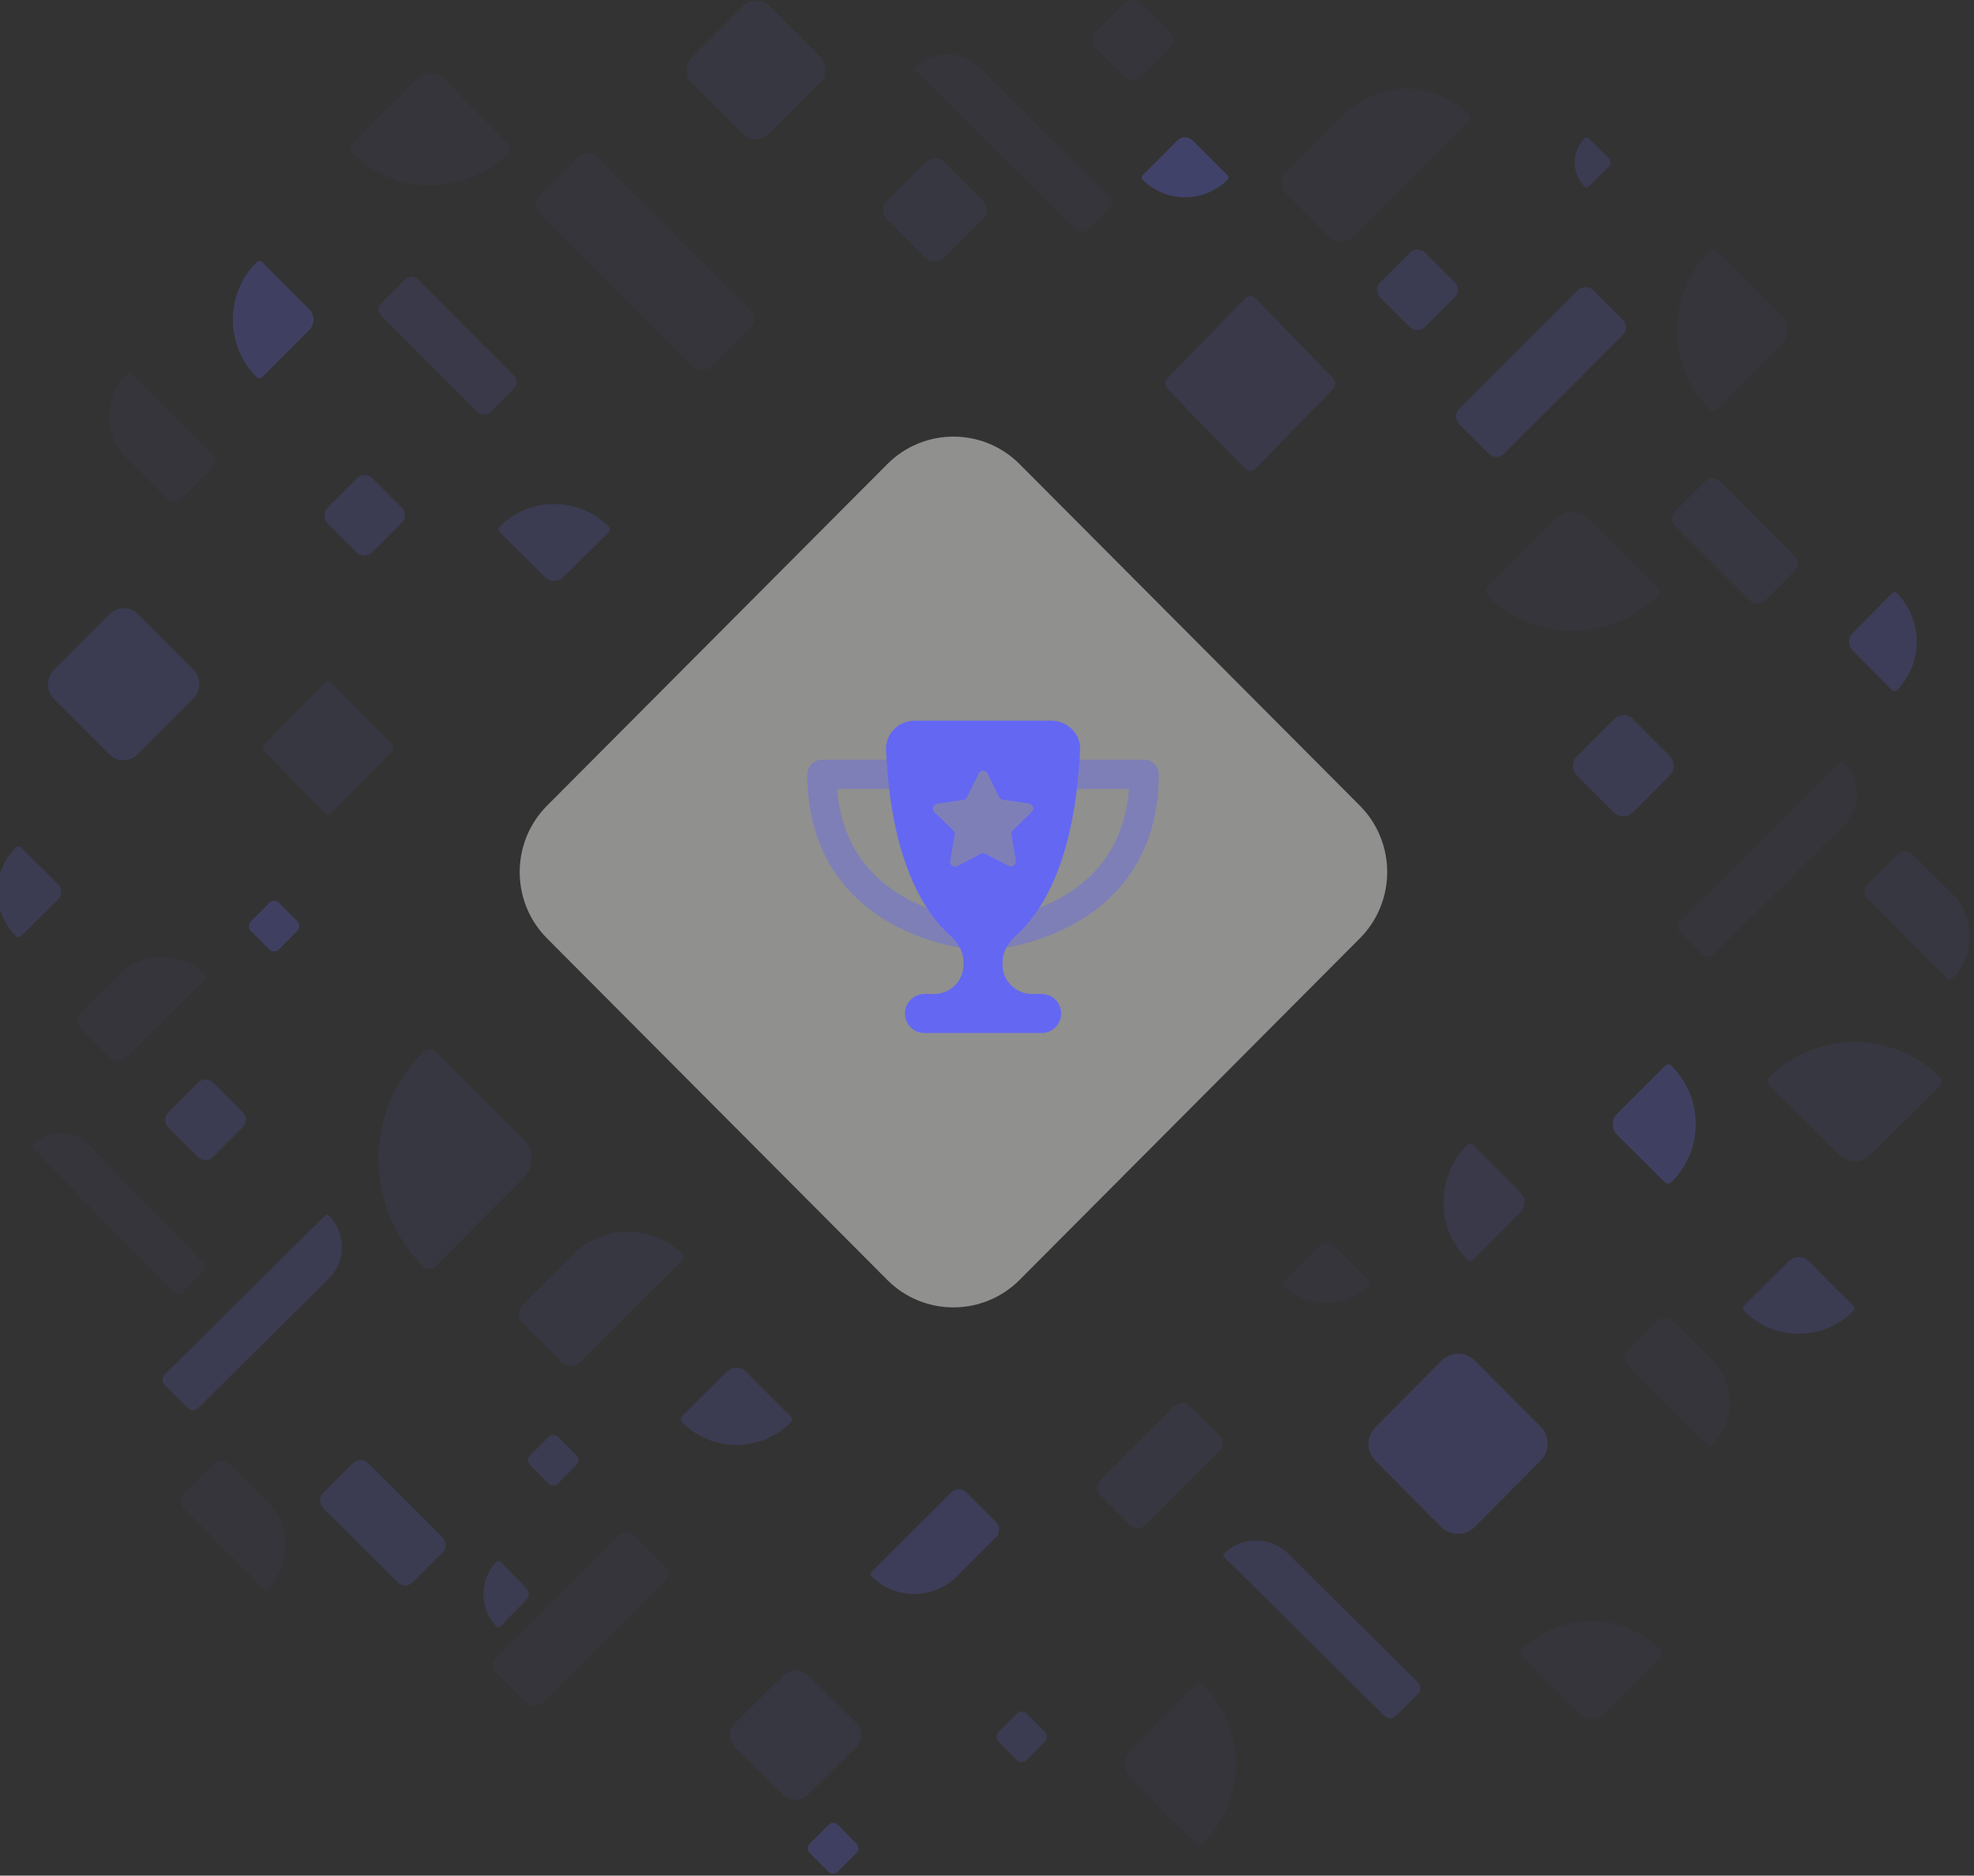 <?xml version="1.0" encoding="UTF-8" standalone="no"?>
<!DOCTYPE svg PUBLIC "-//W3C//DTD SVG 1.1//EN" "http://www.w3.org/Graphics/SVG/1.1/DTD/svg11.dtd">
<svg width="100%" height="100%" viewBox="0 0 442 420" version="1.1" xmlns="http://www.w3.org/2000/svg" xmlns:xlink="http://www.w3.org/1999/xlink" xml:space="preserve" xmlns:serif="http://www.serif.com/" style="fill-rule:evenodd;clip-rule:evenodd;stroke-linejoin:round;stroke-miterlimit:2;">
    <rect x="0" y="0" width="442" height="420" fill="#333333" stroke="none"/>
    <g transform="matrix(1,0,0,1,-2857.6,-818.761)">
        <g transform="matrix(11.89,0,0,8.841,985.181,0)">
            <g id="Circle" transform="matrix(1,0,0,1,0,60.742)">
                <g opacity="0.4">
                    <g transform="matrix(-0.041,-0.055,0.041,-0.055,169.313,85.599)">
                        <path d="M207.896,159.477C210.363,159.477 212.363,161.476 212.362,163.943L212.363,186.957C212.363,200.849 201.101,212.111 187.209,212.111L187.203,212.111C186.505,212.112 185.939,211.545 185.94,210.847L185.939,163.943C185.94,161.476 187.939,159.477 190.406,159.477L207.896,159.477Z" style="fill:rgb(100,103,242);fill-opacity:0.2;"/>
                    </g>
                    <g transform="matrix(0.032,-0.043,0.032,0.043,181.459,55.591)">
                        <path d="M207.896,159.477C210.363,159.477 212.363,161.476 212.362,163.943L212.363,186.957C212.363,200.849 201.101,212.111 187.209,212.111L187.203,212.111C186.505,212.112 185.939,211.545 185.94,210.847L185.939,163.943C185.94,161.476 187.939,159.477 190.406,159.477L207.896,159.477Z" style="fill:rgb(100,103,242);fill-opacity:0.2;"/>
                    </g>
                    <g transform="matrix(0.032,0.043,-0.032,0.043,174.687,54.621)">
                        <path d="M207.896,159.477C210.363,159.477 212.363,161.476 212.362,163.943L212.363,186.957C212.363,200.849 201.101,212.111 187.209,212.111L187.203,212.111C186.505,212.112 185.939,211.545 185.94,210.847L185.939,163.943C185.94,161.476 187.939,159.477 190.406,159.477L207.896,159.477Z" style="fill:rgb(100,103,242);fill-opacity:0.5;"/>
                    </g>
                    <g transform="matrix(0.032,-0.043,0.032,0.043,176.938,67.407)">
                        <path d="M207.896,159.477C210.363,159.477 212.363,161.476 212.362,163.943L212.363,186.957C212.363,200.849 201.101,212.111 187.209,212.111L187.203,212.111C186.505,212.112 185.939,211.545 185.94,210.847L185.939,163.943C185.94,161.476 187.939,159.477 190.406,159.477L207.896,159.477Z" style="fill:rgb(100,103,242);fill-opacity:0.1;"/>
                    </g>
                    <g transform="matrix(0.032,-0.043,0.032,0.043,149.749,71.027)">
                        <path d="M207.896,159.477C210.363,159.477 212.363,161.476 212.362,163.943L212.363,186.957C212.363,200.849 201.101,212.111 187.209,212.111L187.203,212.111C186.505,212.112 185.939,211.545 185.94,210.847L185.939,163.943C185.94,161.476 187.939,159.477 190.406,159.477L207.896,159.477Z" style="fill:rgb(100,103,242);fill-opacity:0.1;"/>
                    </g>
                    <g transform="matrix(-0.047,-0.063,0.047,-0.063,183.975,59.926)">
                        <path d="M207.896,159.477C210.363,159.477 212.363,161.476 212.362,163.943L212.363,186.957C212.363,200.849 201.101,212.111 187.209,212.111L187.203,212.111C186.505,212.112 185.939,211.545 185.94,210.847L185.939,163.943C185.94,161.476 187.939,159.477 190.406,159.477L207.896,159.477Z" style="fill:rgb(100,103,242);fill-opacity:0.1;"/>
                    </g>
                    <g transform="matrix(-0.032,0.043,-0.032,-0.043,172.652,42.404)">
                        <path d="M207.896,159.477C210.363,159.477 212.363,161.476 212.362,163.943L212.363,186.957C212.363,200.849 201.101,212.111 187.209,212.111L187.203,212.111C186.505,212.112 185.939,211.545 185.94,210.847L185.939,163.943C185.94,161.476 187.939,159.477 190.406,159.477L207.896,159.477Z" style="fill:rgb(100,103,242);fill-opacity:0.1;"/>
                    </g>
                    <g transform="matrix(-0.032,-0.043,0.032,-0.043,160.544,73.715)">
                        <path d="M207.896,159.477C210.363,159.477 212.363,161.476 212.362,163.943L212.363,186.957C212.363,200.849 201.101,212.111 187.209,212.111L187.203,212.111C186.505,212.112 185.939,211.545 185.94,210.847L185.939,163.943C185.94,161.476 187.939,159.477 190.406,159.477L207.896,159.477Z" style="fill:rgb(100,103,242);fill-opacity:0.1;"/>
                    </g>
                    <g transform="matrix(0.024,0.032,0.024,-0.032,182.615,51.963)">
                        <path d="M207.896,80.487C210.363,80.486 212.363,82.486 212.362,84.953L212.363,186.957C212.363,200.849 201.101,212.111 187.209,212.111L187.203,212.111C186.505,212.112 185.939,211.545 185.94,210.847L185.939,84.953C185.94,82.486 187.939,80.487 190.406,80.486L207.896,80.487Z" style="fill:rgb(100,103,242);fill-opacity:0.1;"/>
                    </g>
                    <g transform="matrix(0.024,0.032,0.024,-0.032,154.084,63.443)">
                        <path d="M207.896,80.487C210.363,80.486 212.363,82.486 212.362,84.953L212.363,186.957C212.363,200.849 201.101,212.111 187.209,212.111L187.203,212.111C186.505,212.112 185.939,211.545 185.94,210.847L185.939,84.953C185.94,82.486 187.939,80.487 190.406,80.486L207.896,80.487Z" style="fill:rgb(100,103,242);fill-opacity:0.4;"/>
                    </g>
                    <g transform="matrix(0.024,-0.032,-0.024,-0.032,175.316,46.354)">
                        <path d="M207.896,80.487C210.363,80.486 212.363,82.486 212.362,84.953L212.363,186.957C212.363,200.849 201.101,212.111 187.209,212.111L187.203,212.111C186.505,212.112 185.939,211.545 185.94,210.847L185.939,84.953C185.94,82.486 187.939,80.487 190.406,80.486L207.896,80.487Z" style="fill:rgb(100,103,242);fill-opacity:0.1;"/>
                    </g>
                    <g transform="matrix(0.024,-0.032,-0.024,-0.032,181.126,83.995)">
                        <path d="M207.896,80.487C210.363,80.486 212.363,82.486 212.362,84.953L212.363,186.957C212.363,200.849 201.101,212.111 187.209,212.111L187.203,212.111C186.505,212.112 185.939,211.545 185.94,210.847L185.939,84.953C185.94,82.486 187.939,80.487 190.406,80.486L207.896,80.487Z" style="fill:rgb(100,103,242);fill-opacity:0.4;"/>
                    </g>
                    <g transform="matrix(-0.059,-0.08,0.059,-0.08,199.072,59.423)">
                        <path d="M187.077,27.739C200.919,27.739 212.141,38.961 212.141,52.804C212.141,53.138 212.008,53.459 211.772,53.695C211.536,53.931 211.215,54.064 210.881,54.064L190.282,54.064C187.816,54.064 185.816,52.064 185.816,49.598L185.816,28.994C185.817,28.661 185.948,28.342 186.184,28.106C186.419,27.871 186.739,27.739 187.071,27.739L187.077,27.739Z" style="fill:rgb(100,103,242);fill-opacity:0.1;"/>
                    </g>
                    <g transform="matrix(-0.034,-0.045,0.034,-0.045,163.2,65.249)">
                        <path d="M187.077,27.739C200.919,27.739 212.141,38.961 212.141,52.804C212.141,53.138 212.008,53.459 211.772,53.695C211.536,53.931 211.215,54.064 210.881,54.064L190.282,54.064C187.816,54.064 185.816,52.064 185.816,49.598L185.816,28.994C185.817,28.661 185.948,28.342 186.184,28.106C186.419,27.871 186.739,27.739 187.071,27.739L187.077,27.739Z" style="fill:rgb(100,103,242);fill-opacity:0.4;"/>
                    </g>
                    <g transform="matrix(-0.059,0.08,-0.059,-0.08,179.736,22.983)">
                        <path d="M187.077,27.739C200.919,27.739 212.141,38.961 212.141,52.804C212.141,53.138 212.008,53.459 211.772,53.695C211.536,53.931 211.215,54.064 210.881,54.064L190.282,54.064C187.816,54.064 185.816,52.064 185.816,49.598L185.816,28.994C185.817,28.661 185.948,28.342 186.184,28.106C186.419,27.871 186.739,27.739 187.071,27.739L187.077,27.739Z" style="fill:rgb(100,103,242);fill-opacity:0.1;"/>
                    </g>
                    <g transform="matrix(-0.043,-0.058,0.043,-0.058,191.961,76.232)">
                        <path d="M187.077,27.739C200.919,27.739 212.141,38.961 212.141,52.804C212.141,53.138 212.008,53.459 211.772,53.695C211.536,53.931 211.215,54.064 210.881,54.064L190.282,54.064C187.816,54.064 185.816,52.064 185.816,49.598L185.816,28.994C185.817,28.661 185.948,28.342 186.184,28.106C186.419,27.871 186.739,27.739 187.071,27.739L187.077,27.739Z" style="fill:rgb(100,103,242);fill-opacity:0.3;"/>
                    </g>
                    <g transform="matrix(-0.043,-0.058,0.043,-0.058,169.161,53.877)">
                        <path d="M187.077,27.739C200.919,27.739 212.141,38.961 212.141,52.804C212.141,53.138 212.008,53.459 211.772,53.695C211.536,53.931 211.215,54.064 210.881,54.064L190.282,54.064C187.816,54.064 185.816,52.064 185.816,49.598L185.816,28.994C185.817,28.661 185.948,28.342 186.184,28.106C186.419,27.871 186.739,27.739 187.071,27.739L187.077,27.739Z" style="fill:rgb(100,103,242);fill-opacity:0.6;"/>
                    </g>
                    <g transform="matrix(-0.032,0.043,-0.032,-0.043,187.472,29.566)">
                        <path d="M187.077,27.739C200.919,27.739 212.141,38.961 212.141,52.804C212.141,53.138 212.008,53.459 211.772,53.695C211.536,53.931 211.215,54.064 210.881,54.064L190.282,54.064C187.816,54.064 185.816,52.064 185.816,49.598L185.816,28.994C185.817,28.661 185.948,28.342 186.184,28.106C186.419,27.871 186.739,27.739 187.071,27.739L187.077,27.739Z" style="fill:rgb(100,103,242);fill-opacity:0.7;"/>
                    </g>
                    <g transform="matrix(-0.032,0.043,-0.032,-0.043,190.134,57.572)">
                        <path d="M187.077,27.739C200.919,27.739 212.141,38.961 212.141,52.804C212.141,53.138 212.008,53.459 211.772,53.695C211.536,53.931 211.215,54.064 210.881,54.064L190.282,54.064C187.816,54.064 185.816,52.064 185.816,49.598L185.816,28.994C185.817,28.661 185.948,28.342 186.184,28.106C186.419,27.871 186.739,27.739 187.071,27.739L187.077,27.739Z" style="fill:rgb(100,103,242);fill-opacity:0.1;"/>
                    </g>
                    <g transform="matrix(0.059,0.08,-0.059,0.08,170.739,57.357)">
                        <path d="M187.077,27.739C200.919,27.739 212.141,38.961 212.141,52.804C212.141,53.138 212.008,53.459 211.772,53.695C211.536,53.931 211.215,54.064 210.881,54.064L190.282,54.064C187.816,54.064 185.816,52.064 185.816,49.598L185.816,28.994C185.817,28.661 185.948,28.342 186.184,28.106C186.419,27.871 186.739,27.739 187.071,27.739L187.077,27.739Z" style="fill:rgb(100,103,242);fill-opacity:0.1;"/>
                    </g>
                    <g transform="matrix(0.036,0.049,-0.036,0.049,187.464,36.367)">
                        <path d="M187.077,27.739C200.919,27.739 212.141,38.961 212.141,52.804C212.141,53.138 212.008,53.459 211.772,53.695C211.536,53.931 211.215,54.064 210.881,54.064L190.282,54.064C187.816,54.064 185.816,52.064 185.816,49.598L185.816,28.994C185.817,28.661 185.948,28.342 186.184,28.106C186.419,27.871 186.739,27.739 187.071,27.739L187.077,27.739Z" style="fill:rgb(100,103,242);fill-opacity:0.5;"/>
                    </g>
                    <g transform="matrix(0.032,-0.043,0.032,0.043,184.584,41.62)">
                        <path d="M54.29,154.798C54.29,155.983 53.82,157.119 52.982,157.957C52.145,158.794 51.009,159.264 49.824,159.264L32.334,159.264C31.149,159.264 30.013,158.794 29.175,157.957C28.337,157.119 27.867,155.983 27.867,154.798L27.867,111.032C27.867,109.847 28.338,108.712 29.175,107.874C30.013,107.037 31.149,106.566 32.333,106.566L49.824,106.566C51.009,106.566 52.144,107.037 52.982,107.874C53.82,108.712 54.29,109.847 54.29,111.032L54.29,154.798Z" style="fill:rgb(100,103,242);fill-opacity:0.2;"/>
                    </g>
                    <g transform="matrix(0.032,-0.043,0.032,0.043,159.121,66.486)">
                        <path d="M54.29,154.798C54.29,155.983 53.82,157.119 52.982,157.957C52.145,158.794 51.009,159.264 49.824,159.264L32.334,159.264C31.149,159.264 30.013,158.794 29.175,157.957C28.337,157.119 27.867,155.983 27.867,154.798L27.867,111.032C27.867,109.847 28.338,108.712 29.175,107.874C30.013,107.037 31.149,106.566 32.333,106.566L49.824,106.566C51.009,106.566 52.144,107.037 52.982,107.874C53.82,108.712 54.29,109.847 54.29,111.032L54.29,154.798Z" style="fill:rgb(100,103,242);fill-opacity:0.4;"/>
                    </g>
                    <g transform="matrix(-0.032,-0.043,0.032,-0.043,176.383,76.468)">
                        <path d="M54.29,154.798C54.29,155.983 53.82,157.119 52.982,157.957C52.145,158.794 51.009,159.264 49.824,159.264L32.334,159.264C31.149,159.264 30.013,158.794 29.175,157.957C28.337,157.119 27.867,155.983 27.867,154.798L27.867,111.032C27.867,109.847 28.338,108.712 29.175,107.874C30.013,107.037 31.149,106.566 32.333,106.566L49.824,106.566C51.009,106.566 52.144,107.037 52.982,107.874C53.82,108.712 54.29,109.847 54.29,111.032L54.29,154.798Z" style="fill:rgb(100,103,242);fill-opacity:0.2;"/>
                    </g>
                    <g transform="matrix(0.032,0.043,-0.032,0.043,189.018,34.37)">
                        <path d="M54.29,154.798C54.29,155.983 53.82,157.119 52.982,157.957C52.145,158.794 51.009,159.264 49.824,159.264L32.334,159.264C31.149,159.264 30.013,158.794 29.175,157.957C28.337,157.119 27.867,155.983 27.867,154.798L27.867,84.855C27.867,83.67 28.338,82.534 29.175,81.697C30.013,80.859 31.149,80.388 32.333,80.389L49.824,80.389C51.009,80.388 52.144,80.859 52.982,81.697C53.82,82.534 54.29,83.67 54.29,84.855L54.29,154.798Z" style="fill:rgb(100,103,242);fill-opacity:0.4;"/>
                    </g>
                    <g transform="matrix(0.032,-0.043,0.032,0.043,178.182,34.691)">
                        <path d="M54.29,154.798C54.29,155.983 53.82,157.119 52.982,157.957C52.145,158.794 51.009,159.264 49.824,159.264L32.334,159.264C31.149,159.264 30.013,158.794 29.175,157.957C28.337,157.119 27.867,155.983 27.867,154.798L27.867,137.406C27.867,136.221 28.338,135.085 29.175,134.248C30.013,133.41 31.149,132.939 32.333,132.94L49.824,132.94C51.009,132.939 52.144,133.41 52.982,134.248C53.82,135.085 54.29,136.221 54.29,137.406L54.29,154.798Z" style="fill:rgb(100,103,242);fill-opacity:0.4;"/>
                    </g>
                    <g transform="matrix(0.032,-0.043,0.032,0.043,158.355,40.404)">
                        <path d="M54.29,154.798C54.29,155.983 53.82,157.119 52.982,157.957C52.145,158.794 51.009,159.264 49.824,159.264L32.334,159.264C31.149,159.264 30.013,158.794 29.175,157.957C28.337,157.119 27.867,155.983 27.867,154.798L27.867,137.406C27.867,136.221 28.338,135.085 29.175,134.248C30.013,133.41 31.149,132.939 32.333,132.94L49.824,132.94C51.009,132.939 52.144,133.41 52.982,134.248C53.82,135.085 54.29,136.221 54.29,137.406L54.29,154.798Z" style="fill:rgb(100,103,242);fill-opacity:0.4;"/>
                    </g>
                    <g transform="matrix(0.032,-0.043,0.032,0.043,172.823,28.364)">
                        <path d="M54.29,154.798C54.29,155.983 53.82,157.119 52.982,157.957C52.145,158.794 51.009,159.264 49.824,159.264L32.334,159.264C31.149,159.264 30.013,158.794 29.175,157.957C28.337,157.119 27.867,155.983 27.867,154.798L27.867,137.406C27.867,136.221 28.338,135.085 29.175,134.248C30.013,133.41 31.149,132.939 32.333,132.94L49.824,132.94C51.009,132.939 52.144,133.41 52.982,134.248C53.82,135.085 54.29,136.221 54.29,137.406L54.29,154.798Z" style="fill:rgb(100,103,242);fill-opacity:0.1;"/>
                    </g>
                    <g transform="matrix(0.055,-0.074,0.055,0.074,161.421,25.867)">
                        <path d="M54.29,154.798C54.29,155.983 53.82,157.119 52.982,157.957C52.145,158.794 51.009,159.264 49.824,159.264L32.334,159.264C31.149,159.264 30.013,158.794 29.175,157.957C28.337,157.119 27.867,155.983 27.867,154.798L27.867,137.406C27.867,136.221 28.338,135.085 29.175,134.248C30.013,133.41 31.149,132.939 32.333,132.94L49.824,132.94C51.009,132.939 52.144,133.41 52.982,134.248C53.82,135.085 54.29,136.221 54.29,137.406L54.29,154.798Z" style="fill:rgb(100,103,242);fill-opacity:0.2;"/>
                    </g>
                    <g transform="matrix(0.032,-0.043,0.032,0.043,155.358,55.714)">
                        <path d="M54.29,154.798C54.29,155.983 53.82,157.119 52.982,157.957C52.145,158.794 51.009,159.264 49.824,159.264L32.334,159.264C31.149,159.264 30.013,158.794 29.175,157.957C28.337,157.119 27.867,155.983 27.867,154.798L27.867,137.406C27.867,136.221 28.338,135.085 29.175,134.248C30.013,133.41 31.149,132.939 32.333,132.94L49.824,132.94C51.009,132.939 52.144,133.41 52.982,134.248C53.82,135.085 54.29,136.221 54.29,137.406L54.29,154.798Z" style="fill:rgb(100,103,242);fill-opacity:0.4;"/>
                    </g>
                    <g transform="matrix(0.02,-0.027,0.02,0.027,164.154,66.018)">
                        <path d="M54.29,154.798C54.29,155.983 53.82,157.119 52.982,157.957C52.145,158.794 51.009,159.264 49.824,159.264L32.334,159.264C31.149,159.264 30.013,158.794 29.175,157.957C28.337,157.119 27.867,155.983 27.867,154.798L27.867,137.406C27.867,136.221 28.338,135.085 29.175,134.248C30.013,133.41 31.149,132.939 32.333,132.94L49.824,132.94C51.009,132.939 52.144,133.41 52.982,134.248C53.82,135.085 54.29,136.221 54.29,137.406L54.29,154.798Z" style="fill:rgb(100,103,242);fill-opacity:0.4;"/>
                    </g>
                    <g transform="matrix(0.02,-0.027,0.02,0.027,169.424,75.845)">
                        <path d="M54.29,154.798C54.29,155.983 53.82,157.119 52.982,157.957C52.145,158.794 51.009,159.264 49.824,159.264L32.334,159.264C31.149,159.264 30.013,158.794 29.175,157.957C28.337,157.119 27.867,155.983 27.867,154.798L27.867,137.406C27.867,136.221 28.338,135.085 29.175,134.248C30.013,133.41 31.149,132.939 32.333,132.94L49.824,132.94C51.009,132.939 52.144,133.41 52.982,134.248C53.82,135.085 54.29,136.221 54.29,137.406L54.29,154.798Z" style="fill:rgb(100,103,242);fill-opacity:0.6;"/>
                    </g>
                    <g transform="matrix(0.02,-0.027,0.02,0.027,158.897,52.488)">
                        <path d="M54.29,154.798C54.29,155.983 53.82,157.119 52.982,157.957C52.145,158.794 51.009,159.264 49.824,159.264L32.334,159.264C31.149,159.264 30.013,158.794 29.175,157.957C28.337,157.119 27.867,155.983 27.867,154.798L27.867,137.406C27.867,136.221 28.338,135.085 29.175,134.248C30.013,133.41 31.149,132.939 32.333,132.94L49.824,132.94C51.009,132.939 52.144,133.41 52.982,134.248C53.82,135.085 54.29,136.221 54.29,137.406L54.29,154.798Z" style="fill:rgb(100,103,242);fill-opacity:0.6;"/>
                    </g>
                    <g transform="matrix(0.02,-0.027,0.02,0.027,172.975,73.022)">
                        <path d="M54.29,154.798C54.29,155.983 53.82,157.119 52.982,157.957C52.145,158.794 51.009,159.264 49.824,159.264L32.334,159.264C31.149,159.264 30.013,158.794 29.175,157.957C28.337,157.119 27.867,155.983 27.867,154.798L27.867,137.406C27.867,136.221 28.338,135.085 29.175,134.248C30.013,133.41 31.149,132.939 32.333,132.94L49.824,132.94C51.009,132.939 52.144,133.41 52.982,134.248C53.82,135.085 54.29,136.221 54.29,137.406L54.29,154.798Z" style="fill:rgb(100,103,242);fill-opacity:0.4;"/>
                    </g>
                    <g transform="matrix(0.052,-0.069,0.052,0.069,162.729,68.566)">
                        <path d="M54.29,154.798C54.29,155.983 53.82,157.119 52.982,157.957C52.145,158.794 51.009,159.264 49.824,159.264L32.334,159.264C31.149,159.264 30.013,158.794 29.175,157.957C28.337,157.119 27.867,155.983 27.867,154.798L27.867,137.406C27.867,136.221 28.338,135.085 29.175,134.248C30.013,133.41 31.149,132.939 32.333,132.94L49.824,132.94C51.009,132.939 52.144,133.41 52.982,134.248C53.82,135.085 54.29,136.221 54.29,137.406L54.29,154.798Z" style="fill:rgb(100,103,242);fill-opacity:0.2;"/>
                    </g>
                    <g transform="matrix(0.071,-0.096,0.071,0.096,171.648,58.354)">
                        <path d="M54.29,154.798C54.29,155.983 53.82,157.119 52.982,157.957C52.145,158.794 51.009,159.264 49.824,159.264L32.334,159.264C31.149,159.264 30.013,158.794 29.175,157.957C28.337,157.119 27.867,155.983 27.867,154.798L27.867,137.406C27.867,136.221 28.338,135.085 29.175,134.248C30.013,133.41 31.149,132.939 32.333,132.94L49.824,132.94C51.009,132.939 52.144,133.41 52.982,134.248C53.82,135.085 54.29,136.221 54.29,137.406L54.29,154.798Z" style="fill:rgb(100,103,242);fill-opacity:0.5;"/>
                    </g>
                    <g transform="matrix(0.06,-0.081,0.06,0.081,148.576,40.69)">
                        <path d="M54.29,154.798C54.29,155.983 53.82,157.119 52.982,157.957C52.145,158.794 51.009,159.264 49.824,159.264L32.334,159.264C31.149,159.264 30.013,158.794 29.175,157.957C28.337,157.119 27.867,155.983 27.867,154.798L27.867,137.406C27.867,136.221 28.338,135.085 29.175,134.248C30.013,133.41 31.149,132.939 32.333,132.94L49.824,132.94C51.009,132.939 52.144,133.41 52.982,134.248C53.82,135.085 54.29,136.221 54.29,137.406L54.29,154.798Z" style="fill:rgb(100,103,242);fill-opacity:0.4;"/>
                    </g>
                    <g transform="matrix(0.04,-0.054,0.04,0.054,180.562,45.592)">
                        <path d="M54.29,154.798C54.29,155.983 53.82,157.119 52.982,157.957C52.145,158.794 51.009,159.264 49.824,159.264L32.334,159.264C31.149,159.264 30.013,158.794 29.175,157.957C28.337,157.119 27.867,155.983 27.867,154.798L27.867,137.406C27.867,136.221 28.338,135.085 29.175,134.248C30.013,133.41 31.149,132.939 32.333,132.94L49.824,132.94C51.009,132.939 52.144,133.41 52.982,134.248C53.82,135.085 54.29,136.221 54.29,137.406L54.29,154.798Z" style="fill:rgb(100,103,242);fill-opacity:0.4;"/>
                    </g>
                    <g transform="matrix(0.021,-0.029,0.021,0.029,175.987,41.586)">
                        <path d="M155.025,80.389C156.209,80.388 157.345,80.859 158.183,81.697C159.021,82.535 159.492,83.671 159.491,84.855L159.491,154.897C159.492,156.081 159.021,157.217 158.183,158.055C157.345,158.893 156.209,159.363 155.025,159.363L84.983,159.363C83.799,159.363 82.663,158.893 81.825,158.055C80.987,157.217 80.516,156.081 80.517,154.897L80.517,84.855C80.516,83.671 80.987,82.535 81.825,81.697C82.663,80.859 83.799,80.388 84.983,80.389L155.025,80.389Z" style="fill:rgb(100,103,242);fill-opacity:0.3;"/>
                    </g>
                    <g transform="matrix(0.064,-0.085,0.064,0.085,171.737,33.425)">
                        <path d="M49.726,185.688C50.91,185.688 52.046,186.158 52.884,186.996C53.722,187.834 54.192,188.97 54.192,190.154L54.191,210.851C54.192,211.186 54.059,211.506 53.823,211.742C53.587,211.978 53.267,212.112 52.932,212.111L52.709,212.111C46.12,212.111 39.802,209.494 35.143,204.835C30.484,200.176 27.867,193.858 27.867,187.269L27.867,187.26C27.867,186.842 28.033,186.444 28.328,186.149C28.622,185.854 29.022,185.688 29.439,185.688L49.726,185.688Z" style="fill:rgb(100,103,242);fill-opacity:0.1;"/>
                    </g>
                    <g transform="matrix(-0.064,0.085,-0.064,-0.085,207.763,72.68)">
                        <path d="M49.726,185.688C50.91,185.688 52.046,186.158 52.884,186.996C53.722,187.834 54.192,188.97 54.192,190.154L54.191,210.851C54.192,211.186 54.059,211.506 53.823,211.742C53.587,211.978 53.267,212.112 52.932,212.111L52.709,212.111C46.12,212.111 39.802,209.494 35.143,204.835C30.484,200.176 27.867,193.858 27.867,187.269L27.867,187.26C27.867,186.842 28.033,186.444 28.328,186.149C28.622,185.854 29.022,185.688 29.439,185.688L49.726,185.688Z" style="fill:rgb(100,103,242);fill-opacity:0.2;"/>
                    </g>
                    <g transform="matrix(-0.044,-0.059,0.044,-0.059,181.947,74.495)">
                        <path d="M49.726,185.688C50.91,185.688 52.046,186.158 52.884,186.996C53.722,187.834 54.192,188.97 54.192,190.154L54.191,210.851C54.192,211.186 54.059,211.506 53.823,211.742C53.587,211.978 53.267,212.112 52.932,212.111L52.709,212.111C46.12,212.111 39.802,209.494 35.143,204.835C30.484,200.176 27.867,193.858 27.867,187.269L27.867,187.26C27.867,186.842 28.033,186.444 28.328,186.149C28.622,185.854 29.022,185.688 29.439,185.688L49.726,185.688Z" style="fill:rgb(100,103,242);fill-opacity:0.6;"/>
                    </g>
                    <g transform="matrix(-0.052,0.07,-0.052,-0.07,199.924,84.799)">
                        <path d="M49.726,185.688C50.91,185.688 52.046,186.158 52.884,186.996C53.722,187.834 54.192,188.97 54.192,190.154L54.191,210.851C54.192,211.186 54.059,211.506 53.823,211.742C53.587,211.978 53.267,212.112 52.932,212.111L52.709,212.111C46.12,212.111 39.802,209.494 35.143,204.835C30.484,200.176 27.867,193.858 27.867,187.269L27.867,187.26C27.867,186.842 28.033,186.444 28.328,186.149C28.622,185.854 29.022,185.688 29.439,185.688L49.726,185.688Z" style="fill:rgb(100,103,242);fill-opacity:0.1;"/>
                    </g>
                    <g transform="matrix(0.021,-0.029,-0.021,-0.029,158.616,72.449)">
                        <path d="M207.896,80.487C210.363,80.486 212.363,82.486 212.362,84.953L212.363,186.957C212.363,200.849 201.101,212.111 187.209,212.111L187.203,212.111C186.505,212.112 185.939,211.545 185.94,210.847L185.939,84.953C185.94,82.486 187.939,80.487 190.406,80.486L207.896,80.487Z" style="fill:rgb(100,103,242);fill-opacity:0.1;"/>
                    </g>
                    <g transform="matrix(-0.041,0.055,-0.041,-0.055,201.187,56.313)">
                        <path d="M187.077,27.739C200.919,27.739 212.141,38.961 212.141,52.804C212.141,53.138 212.008,53.459 211.772,53.695C211.536,53.931 211.215,54.064 210.881,54.064L190.282,54.064C187.816,54.064 185.816,52.064 185.816,49.598L185.816,28.994C185.817,28.661 185.948,28.342 186.184,28.106C186.419,27.871 186.739,27.739 187.071,27.739L187.077,27.739Z" style="fill:rgb(100,103,242);fill-opacity:0.4;"/>
                    </g>
                    <g transform="matrix(0.041,-0.055,0.041,0.055,158.08,53.967)">
                        <path d="M187.077,27.739C200.919,27.739 212.141,38.961 212.141,52.804C212.141,53.138 212.008,53.459 211.772,53.695C211.536,53.931 211.215,54.064 210.881,54.064L190.282,54.064C187.816,54.064 185.816,52.064 185.816,49.598L185.816,28.994C185.817,28.661 185.948,28.342 186.184,28.106C186.419,27.871 186.739,27.739 187.071,27.739L187.077,27.739Z" style="fill:rgb(100,103,242);fill-opacity:0.4;"/>
                    </g>
                    <g transform="matrix(-0.033,-0.044,0.033,-0.044,165.812,79.956)">
                        <path d="M54.29,154.798C54.29,155.983 53.82,157.119 52.982,157.957C52.145,158.794 51.009,159.264 49.824,159.264L32.334,159.264C31.149,159.264 30.013,158.794 29.175,157.957C28.337,157.119 27.867,155.983 27.867,154.798L27.867,84.855C27.867,83.67 28.338,82.534 29.175,81.697C30.013,80.859 31.149,80.388 32.333,80.389L49.824,80.389C51.009,80.388 52.144,80.859 52.982,81.697C53.82,82.534 54.29,83.67 54.29,84.855L54.29,154.798Z" style="fill:rgb(100,103,242);fill-opacity:0.1;"/>
                    </g>
                    <g transform="matrix(0.026,-0.035,0.026,0.035,161.726,37.869)">
                        <path d="M54.29,154.798C54.29,155.983 53.82,157.119 52.982,157.957C52.145,158.794 51.009,159.264 49.824,159.264L32.334,159.264C31.149,159.264 30.013,158.794 29.175,157.957C28.337,157.119 27.867,155.983 27.867,154.798L27.867,84.855C27.867,83.67 28.338,82.534 29.175,81.697C30.013,80.859 31.149,80.388 32.333,80.389L49.824,80.389C51.009,80.388 52.144,80.859 52.982,81.697C53.82,82.534 54.29,83.67 54.29,84.855L54.29,154.798Z" style="fill:rgb(100,103,242);fill-opacity:0.3;"/>
                    </g>
                    <g transform="matrix(0.041,-0.055,0.041,0.055,163.03,34.166)">
                        <path d="M54.29,154.798C54.29,155.983 53.82,157.119 52.982,157.957C52.145,158.794 51.009,159.264 49.824,159.264L32.334,159.264C31.149,159.264 30.013,158.794 29.175,157.957C28.337,157.119 27.867,155.983 27.867,154.798L27.867,84.855C27.867,83.67 28.338,82.534 29.175,81.697C30.013,80.859 31.149,80.388 32.333,80.389L49.824,80.389C51.009,80.388 52.144,80.859 52.982,81.697C53.82,82.534 54.29,83.67 54.29,84.855L54.29,154.798Z" style="fill:rgb(100,103,242);fill-opacity:0.1;"/>
                    </g>
                    <g transform="matrix(0.041,-0.055,0.041,0.055,167.408,31.41)">
                        <path d="M54.29,154.798C54.29,155.983 53.82,157.119 52.982,157.957C52.145,158.794 51.009,159.264 49.824,159.264L32.334,159.264C31.149,159.264 30.013,158.794 29.175,157.957C28.337,157.119 27.867,155.983 27.867,154.798L27.867,137.406C27.867,136.221 28.338,135.085 29.175,134.248C30.013,133.41 31.149,132.939 32.333,132.94L49.824,132.94C51.009,132.939 52.144,133.41 52.982,134.248C53.82,135.085 54.29,136.221 54.29,137.406L54.29,154.798Z" style="fill:rgb(100,103,242);fill-opacity:0.2;"/>
                    </g>
                    <g transform="matrix(0.016,-0.022,0.016,0.022,159.82,50.811)">
                        <path d="M155.025,80.389C156.209,80.388 157.345,80.859 158.183,81.697C159.021,82.535 159.492,83.671 159.491,84.855L159.491,154.897C159.492,156.081 159.021,157.217 158.183,158.055C157.345,158.893 156.209,159.363 155.025,159.363L84.983,159.363C83.799,159.363 82.663,158.893 81.825,158.055C80.987,157.217 80.516,156.081 80.517,154.897L80.517,84.855C80.516,83.671 80.987,82.535 81.825,81.697C82.663,80.859 83.799,80.388 84.983,80.389L155.025,80.389Z" style="fill:rgb(100,103,242);fill-opacity:0.2;"/>
                    </g>
                    <g transform="matrix(0.081,0.109,-0.081,0.109,178.353,35.067)">
                        <path d="M49.726,185.688C50.91,185.688 52.046,186.158 52.884,186.996C53.722,187.834 54.192,188.97 54.192,190.154L54.191,210.851C54.192,211.186 54.059,211.506 53.823,211.742C53.587,211.978 53.267,212.112 52.932,212.111L52.709,212.111C46.12,212.111 39.802,209.494 35.143,204.835C30.484,200.176 27.867,193.858 27.867,187.269L27.867,187.26C27.867,186.842 28.033,186.444 28.328,186.149C28.622,185.854 29.022,185.688 29.439,185.688L49.726,185.688Z" style="fill:rgb(100,103,242);fill-opacity:0.2;"/>
                    </g>
                    <g transform="matrix(0.041,-0.055,0.041,0.055,161.508,59.132)">
                        <path d="M49.726,185.688C50.91,185.688 52.046,186.158 52.884,186.996C53.722,187.834 54.192,188.97 54.192,190.154L54.191,210.851C54.192,211.186 54.059,211.506 53.823,211.742C53.587,211.978 53.267,212.112 52.932,212.111L52.709,212.111C46.12,212.111 39.802,209.494 35.143,204.835C30.484,200.176 27.867,193.858 27.867,187.269L27.867,187.26C27.867,186.842 28.033,186.444 28.328,186.149C28.622,185.854 29.022,185.688 29.439,185.688L49.726,185.688Z" style="fill:rgb(100,103,242);fill-opacity:0.4;"/>
                    </g>
                    <g transform="matrix(0.024,0.033,-0.024,0.033,170.654,64.324)">
                        <path d="M49.726,185.688C50.91,185.688 52.046,186.158 52.884,186.996C53.722,187.834 54.192,188.97 54.192,190.154L54.191,210.851C54.192,211.186 54.059,211.506 53.823,211.742C53.587,211.978 53.267,212.112 52.932,212.111L52.709,212.111C46.12,212.111 39.802,209.494 35.143,204.835C30.484,200.176 27.867,193.858 27.867,187.269L27.867,187.26C27.867,186.842 28.033,186.444 28.328,186.149C28.622,185.854 29.022,185.688 29.439,185.688L49.726,185.688Z" style="fill:rgb(100,103,242);fill-opacity:0.4;"/>
                    </g>
                    <g transform="matrix(0.019,0.025,-0.019,0.025,190.356,29.983)">
                        <path d="M49.726,185.688C50.91,185.688 52.046,186.158 52.884,186.996C53.722,187.834 54.192,188.97 54.192,190.154L54.191,210.851C54.192,211.186 54.059,211.506 53.823,211.742C53.587,211.978 53.267,212.112 52.932,212.111L52.709,212.111C46.12,212.111 39.802,209.494 35.143,204.835C30.484,200.176 27.867,193.858 27.867,187.269L27.867,187.26C27.867,186.842 28.033,186.444 28.328,186.149C28.622,185.854 29.022,185.688 29.439,185.688L49.726,185.688Z" style="fill:rgb(100,103,242);fill-opacity:0.4;"/>
                    </g>
                </g>
            </g>
        </g>
        <g transform="matrix(11.89,0,0,8.841,985.181,0)">
            <g transform="matrix(0.06,-0.081,0.06,0.081,-67.352,236.107)">
                <path d="M2846.82,1220.37C2846.82,1208.91 2837.52,1199.61 2826.06,1199.61L2719.28,1199.61C2707.82,1199.61 2698.51,1208.91 2698.51,1220.37L2698.51,1327.15C2698.51,1338.61 2707.82,1347.91 2719.28,1347.91L2826.06,1347.91C2837.52,1347.91 2846.82,1338.61 2846.82,1327.15L2846.82,1220.37Z" style="fill:rgb(238,238,236);fill-opacity:0.5;"/>
            </g>
        </g>
        <g transform="matrix(11.89,0,0,8.841,985.181,0)">
            <g transform="matrix(0.466,0,0,0.466,95.053,55.021)">
                <g transform="matrix(0.789,0,0,1.061,166.586,119.832)">
                    <path d="M13.941,2C13.909,2.528 13.863,3.028 13.806,3.5L16.472,3.5C16.238,6.559 14.569,8.206 12.891,9.122C12.547,9.309 12.203,9.466 11.872,9.597C11.106,10.778 10.291,11.391 9.728,11.7C9.962,11.669 10.284,11.616 10.666,11.531C11.462,11.353 12.534,11.028 13.612,10.438C15.8,9.241 18,6.953 18,2.75C18,2.334 17.666,2 17.25,2L13.941,2ZM8.272,11.703C7.706,11.394 6.894,10.781 6.128,9.6C5.797,9.469 5.453,9.313 5.109,9.125C3.431,8.206 1.763,6.559 1.528,3.5L4.194,3.5C4.137,3.028 4.091,2.528 4.059,2L0.75,2C0.334,2 0,2.334 0,2.75C0,6.953 2.2,9.241 4.391,10.441C5.469,11.031 6.541,11.356 7.338,11.534C7.719,11.619 8.041,11.672 8.275,11.703L8.272,11.703ZM9.225,2.703C9.134,2.519 8.869,2.519 8.778,2.703L8.178,3.919C8.141,3.994 8.072,4.044 7.991,4.056L6.647,4.25C6.441,4.281 6.359,4.531 6.509,4.675L7.478,5.619C7.537,5.675 7.562,5.759 7.55,5.841L7.322,7.175C7.287,7.378 7.5,7.534 7.684,7.437L8.884,6.813C8.956,6.775 9.044,6.775 9.116,6.813L10.316,7.444C10.5,7.541 10.712,7.384 10.678,7.181L10.45,5.844C10.438,5.763 10.462,5.681 10.522,5.622L11.491,4.678C11.637,4.534 11.556,4.281 11.353,4.253L10.013,4.059C9.931,4.047 9.859,3.997 9.825,3.922L9.225,2.703Z" style="fill:rgb(100,103,242);fill-opacity:0.4;fill-rule:nonzero;"/>
                </g>
                <g transform="matrix(0.789,0,0,1.061,166.586,119.832)">
                    <path d="M7.35,11.044C7.731,11.381 8,11.847 8,12.356L8,12.5C8,13.328 7.328,14 6.5,14L6,14C5.447,14 5,14.447 5,15C5,15.553 5.447,16 6,16L12,16C12.553,16 13,15.553 13,15C13,14.447 12.553,14 12,14L11.5,14C10.672,14 10,13.328 10,12.5L10,12.359C10,11.85 10.269,11.384 10.65,11.047C11.994,9.853 13.709,7.219 13.969,1.5C14.006,0.672 13.331,0 12.5,0L5.5,0C4.672,0 3.997,0.675 4.031,1.5C4.288,7.219 6.006,9.85 7.35,11.044ZM9.225,2.703L9.825,3.919C9.862,3.994 9.931,4.044 10.012,4.056L11.353,4.25C11.559,4.281 11.641,4.531 11.491,4.675L10.522,5.619C10.462,5.675 10.437,5.759 10.45,5.841L10.678,7.175C10.712,7.378 10.5,7.534 10.316,7.437L9.116,6.813C9.044,6.775 8.956,6.775 8.884,6.813L7.684,7.444C7.5,7.541 7.288,7.384 7.322,7.181L7.55,5.847C7.563,5.766 7.538,5.684 7.478,5.625L6.509,4.681C6.363,4.538 6.444,4.284 6.647,4.256L7.988,4.063C8.069,4.05 8.141,4 8.175,3.925L8.775,2.709C8.866,2.525 9.131,2.525 9.222,2.709L9.225,2.703Z" style="fill:rgb(100,103,242);fill-rule:nonzero;"/>
                </g>
            </g>
        </g>
    </g>
</svg>
